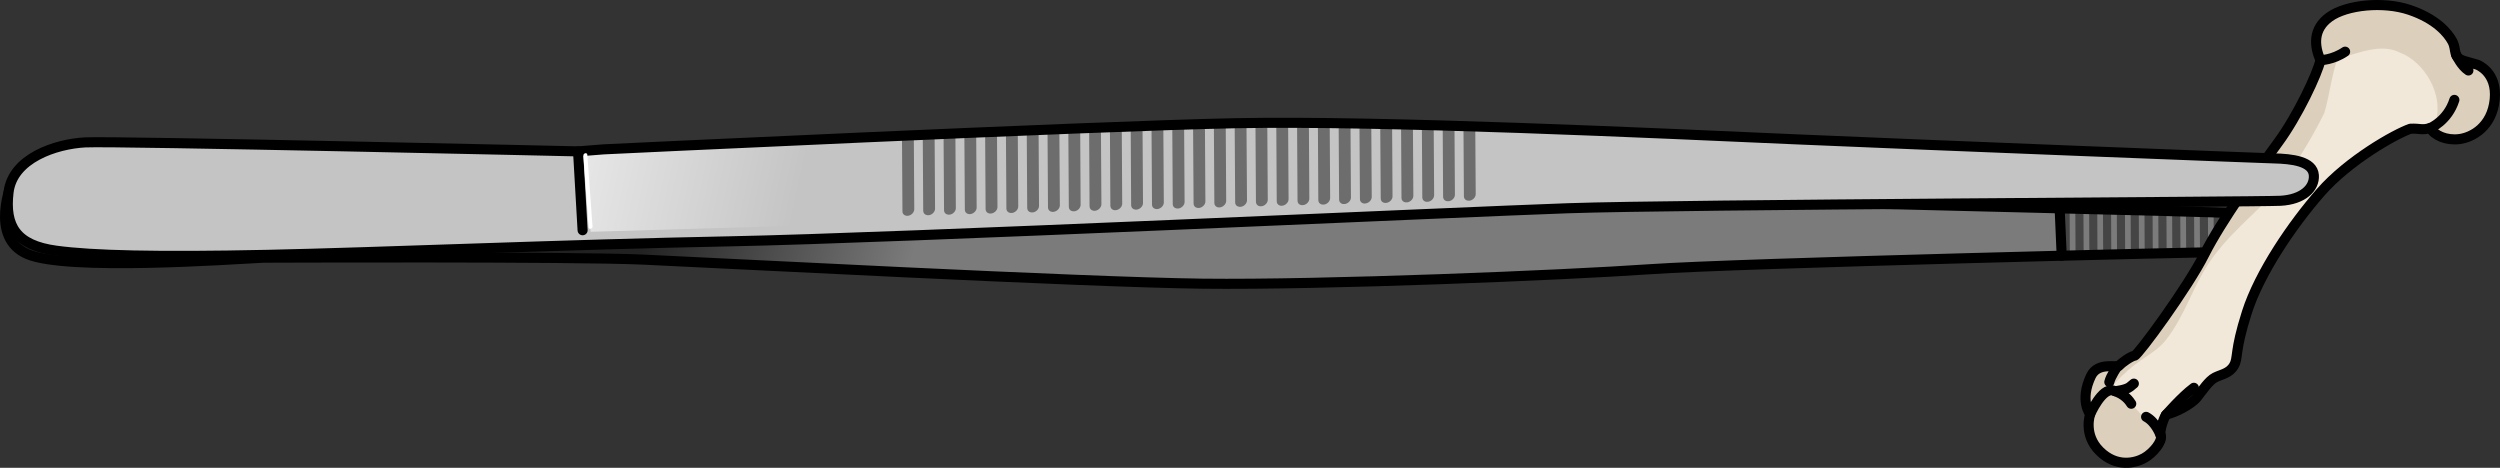 <?xml version="1.0" encoding="utf-8"?>
<!-- Generator: Adobe Illustrator 16.0.0, SVG Export Plug-In . SVG Version: 6.00 Build 0)  -->
<!DOCTYPE svg PUBLIC "-//W3C//DTD SVG 1.1//EN" "http://www.w3.org/Graphics/SVG/1.1/DTD/svg11.dtd">
<svg version="1.1" id="Layer_1" xmlns="http://www.w3.org/2000/svg" xmlns:xlink="http://www.w3.org/1999/xlink" x="0px" y="0px"
	 width="248.039px" height="46.412px" viewBox="0 0 248.039 46.412" enable-background="new 0 0 248.039 46.412"
	 xml:space="preserve">
<rect x="0" y="0" width="248.039" height="46.412" fill="#333333" stroke="none"/>
<g>
	<g>
		
			<linearGradient id="SVGID_1_" gradientUnits="userSpaceOnUse" x1="2872.299" y1="832.48" x2="2897.771" y2="843.851" gradientTransform="matrix(-0.811 -0.407 -0.643 0.911 2956.398 431.839)">
			<stop  offset="0" style="stop-color:#7B7B7B"/>
			<stop  offset="0.978" style="stop-color:#212121"/>
		</linearGradient>
		<path fill="url(#SVGID_1_)" d="M1.223,17.991c0,0-2.386,5.565,1.511,7.227c3.9,1.659,19.978,0.525,23.407,0.349
			c0,0,30.545-0.128,37.633,0.188C70.859,26.07,107.378,28,119.3,28.146c11.922,0.139,35.8-0.834,44.478-1.44
			c8.678-0.601,54.33-1.688,57.915-1.731c3.584-0.037,4.535-0.681,4.456-2.077c-0.08-1.399-2.713-1.603-4.603-1.752
			c-1.883-0.145-34.736-0.87-46.783-1.239c-12.046-0.366-61.521-3.038-61.521-3.038L28.59,18.379L1.223,17.991z"/>
		<g>
			<path fill="#454545" d="M215.509,20.952c0.274,0.009,0.549,0.016,0.806,0.024l0.021,4.115c-0.262,0.002-0.529,0.009-0.808,0.016
				L215.509,20.952z"/>
			<path fill="#454545" d="M216.883,20.992c0.278,0.008,0.548,0.015,0.806,0.021l0.018,4.045c-0.257,0.002-0.528,0.011-0.805,0.016
				L216.883,20.992z"/>
			<path fill="#454545" d="M219.626,21.069c0.3,0.011,0.569,0.021,0.809,0.027l0.018,3.902c-0.243,0.003-0.512,0.011-0.806,0.016
				L219.626,21.069z"/>
			<path fill="#454545" d="M218.252,21.027c0.286,0.009,0.557,0.019,0.809,0.026l0.02,3.972c-0.255,0.005-0.524,0.013-0.808,0.02
				L218.252,21.027z"/>
			<path fill="#454545" d="M221.546,21.145c0.084,0.012,0.175,0.017,0.258,0.022l0.021,3.808c-0.049,0.001-0.086,0.003-0.132-0.001
				c-0.149,0.006-0.382,0.008-0.676,0.015l-0.018-3.871C221.259,21.13,221.45,21.138,221.546,21.145z"/>
			<path fill="#454545" d="M222.37,21.214c0.269,0.024,0.538,0.053,0.807,0.092l0.018,3.606c-0.25,0.02-0.516,0.038-0.808,0.051
				L222.37,21.214z"/>
			<path fill="#454545" d="M225.927,22.32l0.009,1.574c-0.162,0.254-0.419,0.458-0.806,0.625l-0.01-2.77
				C225.465,21.898,225.746,22.084,225.927,22.32z"/>
			<path fill="#454545" d="M223.743,21.387c0.284,0.047,0.554,0.102,0.808,0.173l0.018,3.142c-0.239,0.057-0.508,0.111-0.807,0.15
				L223.743,21.387z"/>
			<path fill="#454545" d="M212.765,20.88c0.274,0.008,0.54,0.014,0.804,0.021l0.019,4.251c-0.261,0.006-0.53,0.011-0.801,0.019
				L212.765,20.88z"/>
			<path fill="#454545" d="M214.137,20.917c0.274,0.009,0.544,0.015,0.807,0.022l0.021,4.18c-0.265,0.006-0.536,0.014-0.808,0.021
				L214.137,20.917z"/>
			<path fill="#454545" d="M204.531,20.672c0.271,0.007,0.54,0.014,0.808,0.022l0.021,4.657c-0.266,0.005-0.536,0.011-0.808,0.02
				L204.531,20.672z"/>
			<path fill="#454545" d="M207.275,20.741c0.271,0.005,0.539,0.013,0.805,0.021l0.02,4.521c-0.263,0.003-0.53,0.013-0.804,0.016
				L207.275,20.741z"/>
			<path fill="#454545" d="M205.903,20.705c0.272,0.008,0.539,0.017,0.805,0.023l0.023,4.588c-0.269,0.005-0.534,0.013-0.803,0.021
				L205.903,20.705z"/>
			<path fill="#454545" d="M211.394,20.845c0.272,0.008,0.539,0.017,0.807,0.02l0.018,4.321c-0.266,0.002-0.531,0.012-0.804,0.016
				L211.394,20.845z"/>
			<path fill="#454545" d="M210.021,20.81c0.272,0.008,0.542,0.013,0.807,0.02l0.021,4.386c-0.267,0.007-0.533,0.011-0.807,0.022
				L210.021,20.81z"/>
			<path fill="#454545" d="M208.647,20.776c0.275,0.008,0.538,0.012,0.806,0.019l0.02,4.455c-0.264,0.004-0.533,0.012-0.805,0.018
				L208.647,20.776z"/>
		</g>
		<path fill="none" stroke="#000000" stroke-linecap="round" stroke-linejoin="round" stroke-miterlimit="10" d="M1.223,17.991
			c0,0-2.386,5.565,1.511,7.227c3.9,1.659,19.978,0.525,23.407,0.349c0,0,30.545-0.128,37.633,0.188
			C70.859,26.07,107.378,28,119.3,28.146c11.922,0.139,35.8-0.834,44.478-1.44c8.678-0.601,54.33-1.688,57.915-1.731
			c3.584-0.037,4.535-0.681,4.456-2.077c-0.08-1.399-2.713-1.603-4.603-1.752c-1.883-0.145-34.736-0.87-46.783-1.239
			c-12.046-0.366-61.521-3.038-61.521-3.038L28.59,18.379L1.223,17.991z"/>
		
			<line fill="none" stroke="#000000" stroke-linecap="round" stroke-linejoin="round" stroke-miterlimit="10" x1="204.553" y1="25.371" x2="204.349" y2="20.669"/>
	</g>
	<g>
		<path fill="#F2E8D9" d="M214.947,41.119c-0.129,0.025-0.752,1.55-0.566,2.104c0.191,0.556-0.755,1.733-1.64,2.224
			c-0.883,0.493-2.743,0.969-4.414-0.681s-0.95-3.673-0.95-3.673s-1.09-1.322,0.078-3.785c0.697-1.46,2.625-0.77,2.824-1.039
			c0.198-0.27,1.161-0.939,1.498-0.975c0.342-0.036,5.281-6.77,6.938-10.074c1.659-3.305,5.383-8.475,7.313-11.091
			c1.931-2.617,3.918-6.843,4.195-8.161c-0.615-1.407-0.767-3.084,0.902-4.285c1.67-1.204,5.338-1.582,7.946-0.7
			c2.609,0.882,3.795,2.278,4.249,3.135c0.455,0.856-0.035,1.58,1.219,1.942c1.254,0.361,1.254,0.361,1.254,0.361
			s1.987,0.723,1.722,3.439c-0.267,2.715-2.224,3.778-3.515,3.939c-1.293,0.162-2.471-0.363-2.883-1.1
			c-0.839,0.254-0.975,0.024-1.967,0.072c-1.52,0.529-6.13,3.126-8.923,6.323c-2.794,3.197-6.05,7.965-7.306,11.906
			c-1.256,3.94-0.824,4.474-1.279,5.27c-0.456,0.794-1.244,0.862-1.873,1.183c-0.625,0.319-1.235,1.262-1.801,1.972
			C217.399,40.138,215.774,40.953,214.947,41.119z"/>
		<path fill="#DCD0BD" d="M230.223,5.969c-0.277,1.318-2.265,5.544-4.195,8.161c-1.93,2.616-5.653,7.786-7.313,11.091
			c-1.656,3.305-6.596,10.038-6.938,10.074c-0.337,0.035-1.3,0.705-1.498,0.975c-0.199,0.27-2.127-0.421-2.824,1.039
			c-1.168,2.463-0.078,3.785-0.078,3.785s-0.721,2.023,0.95,3.673c1.507,1.485,3.162,1.248,4.121,0.825
			c-1.264,0.037-2.423-0.742-3.175-1.9c-1.234-1.904-0.784-4.229,0.717-5.845c0.74-0.796,1.545-1.495,2.438-2.113
			c0.874-0.604,1.784-1.138,2.452-1.985c1.867-2.354,2.665-5.28,4.339-7.744c1.679-2.469,3.931-4.324,5.991-6.418
			c0.887-1.109,1.762-2.226,2.543-3.404c1.057-1.598,2.004-3.252,2.852-4.955c0.07-0.23,0.136-0.463,0.193-0.701
			c0.561-2.316,0.777-4.902,2.206-6.889c0.553-1.273,1.645-2.418,2.974-2.815c0.012-0.004,0.023-0.007,0.039-0.009
			c0.021-0.107,0.05-0.209,0.084-0.311c-1.943-0.037-3.887,0.396-4.977,1.182C229.456,2.885,229.607,4.562,230.223,5.969z"/>
		<path fill="#DCD0BD" d="M210.378,39.383c-0.519-0.275-1.067-0.826-0.909-1.49c0.131-0.563,0.348-1.083,0.625-1.559
			c-0.542,0.051-2.043-0.275-2.639,0.975c-1.168,2.463-0.078,3.785-0.078,3.785s-0.721,2.023,0.95,3.673s3.531,1.174,4.414,0.681
			c0.64-0.355,1.31-1.069,1.562-1.647C213.25,42.152,212.102,40.293,210.378,39.383z"/>
		<path fill="#DCD0BD" d="M230.223,5.969c-0.015,0.066-0.033,0.143-0.057,0.223c1.055-0.156,2.099-0.439,3.095-0.748
			c1.624-0.504,3.368-0.995,4.892-0.203c0.271,0.103,0.543,0.234,0.813,0.408c2.398,1.539,3.701,4.947,2.313,7.282
			c0.511,0.611,1.568,1.015,2.723,0.87c1.291-0.161,3.248-1.225,3.515-3.939c0.266-2.717-1.722-3.439-1.722-3.439s0,0-1.254-0.361
			c-1.254-0.362-0.764-1.086-1.219-1.942c-0.454-0.856-1.64-2.253-4.249-3.135c-2.608-0.882-6.276-0.504-7.946,0.7
			C229.456,2.885,229.607,4.562,230.223,5.969z"/>
		<path fill="none" stroke="#000000" stroke-linecap="round" stroke-linejoin="round" stroke-miterlimit="10" d="M214.947,41.119
			c-0.129,0.025-0.752,1.55-0.566,2.104c0.191,0.556-0.755,1.733-1.64,2.224c-0.883,0.493-2.743,0.969-4.414-0.681
			s-0.95-3.673-0.95-3.673s-1.09-1.322,0.078-3.785c0.697-1.46,2.625-0.77,2.824-1.039c0.198-0.27,1.161-0.939,1.498-0.975
			c0.342-0.036,5.281-6.77,6.938-10.074c1.659-3.305,5.383-8.475,7.313-11.091c1.931-2.617,3.918-6.843,4.195-8.161
			c-0.615-1.407-0.767-3.084,0.902-4.285c1.67-1.204,5.338-1.582,7.946-0.7c2.609,0.882,3.795,2.278,4.249,3.135
			c0.455,0.856-0.035,1.58,1.219,1.942c1.254,0.361,1.254,0.361,1.254,0.361s1.987,0.723,1.722,3.439
			c-0.267,2.715-2.224,3.778-3.515,3.939c-1.293,0.162-2.471-0.363-2.883-1.1c-0.839,0.254-0.975,0.024-1.967,0.072
			c-1.52,0.529-6.13,3.126-8.923,6.323c-2.794,3.197-6.05,7.965-7.306,11.906c-1.256,3.94-0.824,4.474-1.279,5.27
			c-0.456,0.794-1.244,0.862-1.873,1.183c-0.625,0.319-1.235,1.262-1.801,1.972C217.399,40.138,215.774,40.953,214.947,41.119z"/>
		<path fill="none" stroke="#000000" stroke-linecap="round" stroke-linejoin="round" stroke-miterlimit="10" d="M207.377,41.094
			c0,0,1.168-2.693,2.305-2.342c1.139,0.354,1.587,1.02,1.771,1.307"/>
		<path fill="none" stroke="#000000" stroke-linecap="round" stroke-linejoin="round" stroke-miterlimit="10" d="M209.858,38.813
			c0,0,1.074-0.109,1.464-0.43c0.389-0.322,0.389-0.322,0.389-0.322"/>
		<path fill="none" stroke="#000000" stroke-linecap="round" stroke-linejoin="round" stroke-miterlimit="10" d="M210.092,36.334
			c0,0-0.68,0.975-0.816,1.57"/>
		<path fill="none" stroke="#000000" stroke-linecap="round" stroke-linejoin="round" stroke-miterlimit="10" d="M214.381,43.224
			c0,0-0.469-1.351-1.455-1.865"/>
		<path fill="none" stroke="#000000" stroke-linecap="round" stroke-linejoin="round" stroke-miterlimit="10" d="M214.882,41.19
			c0,0,1.589-1.836,2.783-2.716"/>
		<path fill="none" stroke="#000000" stroke-linecap="round" stroke-linejoin="round" stroke-miterlimit="10" d="M241.117,12.701
			c0,0,1.721-0.689,2.395-2.791"/>
		<path fill="none" stroke="#000000" stroke-linecap="round" stroke-linejoin="round" stroke-miterlimit="10" d="M243.691,5.445
			c0.051,0.097,0.523,1.098,1.214,1.548"/>
		<path fill="none" stroke="#000000" stroke-linecap="round" stroke-linejoin="round" stroke-miterlimit="10" d="M230.223,5.969
			c0,0,1.214-0.002,2.449-0.843"/>
	</g>
	<g>
		<path fill="#C4C4C4" d="M229.571,17.398c0.081,1.239-1.065,2.403-3.32,2.523c-2.254,0.115-59.66,0.356-70.684,0.74
			c-11.015,0.38-66.544,2.961-83.088,3.281c-16.545,0.321-34.837,1.109-45.925,1.343C15.46,25.519,9.133,25.354,5.58,24.874
			c-3.969-0.534-5.127-2.421-4.733-5.791c0.394-3.374,4.664-4.802,7.611-4.956c2.945-0.155,48.895,0.892,48.895,0.892l2.555-0.202
			c0,0,48.161-2.302,62.697-2.593c14.535-0.288,42.005,1.004,55.633,1.602c13.629,0.591,45.58,1.842,47.369,1.889
			C227.391,15.759,229.477,15.992,229.571,17.398z"/>
		
			<linearGradient id="SVGID_2_" gradientUnits="userSpaceOnUse" x1="2919.914" y1="850.697" x2="2885.886" y2="833.719" gradientTransform="matrix(-0.811 -0.407 -0.643 0.911 2956.398 431.839)">
			<stop  offset="0" style="stop-color:#FFFFFF"/>
			<stop  offset="1" style="stop-color:#FFFFFF;stop-opacity:0"/>
		</linearGradient>
		<polygon fill="url(#SVGID_2_)" points="87.856,22.138 58.598,22.998 58.044,14.948 87.277,13.564 		"/>
		<g>
			<path fill="#6D6D6D" d="M109.278,20.261c0.002,0.295-0.26,0.582-0.583,0.644c-0.133,0.024-0.253,0.004-0.353-0.042
				c-0.143-0.073-0.238-0.217-0.241-0.389l-0.042-7.656c-0.002-0.041,0.005-0.081,0.012-0.119c0.393-0.014,0.776-0.03,1.158-0.045
				L109.278,20.261z"/>
			<path fill="#6D6D6D" d="M107.214,20.317c0.004,0.295-0.258,0.582-0.581,0.642c-0.133,0.023-0.254,0.005-0.354-0.044
				c-0.142-0.071-0.233-0.213-0.236-0.391l-0.048-7.654c0.004-0.031,0.003-0.06,0.01-0.092c0.394-0.017,0.783-0.031,1.167-0.047
				L107.214,20.317z"/>
			<path fill="#6D6D6D" d="M111.341,20.205c0.003,0.297-0.262,0.584-0.584,0.64c-0.129,0.027-0.254,0.009-0.349-0.041
				c-0.146-0.069-0.238-0.212-0.241-0.386l-0.045-7.656c-0.001-0.049,0.006-0.097,0.018-0.14c0.391-0.018,0.775-0.03,1.156-0.044
				L111.341,20.205z"/>
			<path fill="#6D6D6D" d="M115.42,12.438l0.049,7.653c0,0.296-0.26,0.585-0.585,0.643c-0.132,0.025-0.252,0.008-0.352-0.042
				c-0.142-0.073-0.235-0.213-0.236-0.387l-0.047-7.655c0.001-0.063,0.011-0.124,0.03-0.181c0.389-0.015,0.769-0.028,1.14-0.039
				C115.42,12.433,115.422,12.436,115.42,12.438z"/>
			<path fill="#6D6D6D" d="M105.153,20.369c0.003,0.296-0.26,0.586-0.586,0.643c-0.131,0.028-0.255,0.008-0.352-0.04
				c-0.144-0.073-0.236-0.212-0.239-0.389l-0.045-7.657c0-0.02,0.004-0.044,0.008-0.067c0.393-0.013,0.78-0.03,1.166-0.047
				L105.153,20.369z"/>
			<path fill="#6D6D6D" d="M117.482,12.378l0.048,7.661c0,0.296-0.258,0.582-0.584,0.645c-0.133,0.023-0.253,0.004-0.351-0.046
				c-0.146-0.071-0.24-0.21-0.241-0.386l-0.045-7.657c-0.001-0.069,0.015-0.131,0.037-0.195c0.387-0.013,0.765-0.026,1.136-0.039
				C117.482,12.366,117.483,12.373,117.482,12.378z"/>
			<path fill="#6D6D6D" d="M113.404,20.151c0.001,0.294-0.26,0.581-0.585,0.64c-0.13,0.027-0.249,0.006-0.35-0.043
				c-0.144-0.071-0.238-0.21-0.242-0.385l-0.043-7.66c0.002-0.056,0.011-0.107,0.027-0.159c0.388-0.014,0.771-0.028,1.145-0.042
				L113.404,20.151z"/>
			<path fill="#6D6D6D" d="M92.189,21.347c-0.13,0.022-0.254,0.004-0.351-0.045c-0.145-0.07-0.237-0.21-0.24-0.386l-0.046-7.539
				c0.391-0.016,0.783-0.034,1.176-0.052l0.044,7.377C92.772,20.999,92.515,21.288,92.189,21.347z"/>
			<path fill="#6D6D6D" d="M96.899,20.592c0.003,0.293-0.259,0.584-0.582,0.645c-0.135,0.024-0.252,0.004-0.354-0.043
				c-0.142-0.074-0.236-0.212-0.236-0.39L95.68,13.2c0.391-0.014,0.786-0.034,1.173-0.049L96.899,20.592z"/>
			<path fill="#6D6D6D" d="M145.832,19.907c-0.134,0.022-0.256,0.006-0.354-0.043c-0.144-0.074-0.237-0.21-0.236-0.388l-0.043-6.966
				c0.389,0.011,0.782,0.025,1.171,0.035l0.044,6.714C146.416,19.56,146.155,19.847,145.832,19.907z"/>
			<path fill="#6D6D6D" d="M98.964,20.537c0.001,0.298-0.262,0.585-0.587,0.643c-0.133,0.024-0.252,0.007-0.351-0.042
				c-0.143-0.073-0.237-0.211-0.239-0.387l-0.047-7.638c0.396-0.016,0.787-0.031,1.176-0.048L98.964,20.537z"/>
			<path fill="#6D6D6D" d="M101.026,20.48c0.002,0.295-0.26,0.586-0.584,0.645c-0.135,0.023-0.253,0.006-0.353-0.042
				c-0.145-0.074-0.237-0.215-0.239-0.387l-0.046-7.658c0-0.004,0.002-0.008,0.002-0.011c0.394-0.02,0.783-0.03,1.173-0.045
				L101.026,20.48z"/>
			<path fill="#6D6D6D" d="M103.087,20.428c0.005,0.296-0.259,0.583-0.581,0.643c-0.132,0.023-0.255,0.004-0.354-0.042
				c-0.142-0.074-0.235-0.212-0.237-0.393l-0.046-7.653c0.003-0.013,0.001-0.024,0.005-0.038c0.391-0.019,0.779-0.033,1.17-0.049
				L103.087,20.428z"/>
			<path fill="#6D6D6D" d="M94.834,20.647c0.005,0.295-0.257,0.588-0.582,0.647c-0.131,0.021-0.255,0.003-0.351-0.047
				c-0.146-0.072-0.238-0.212-0.237-0.39l-0.048-7.57c0.393-0.017,0.786-0.032,1.175-0.049L94.834,20.647z"/>
			<path fill="#6D6D6D" d="M134.035,19.595c0.003,0.298-0.258,0.583-0.584,0.644c-0.13,0.022-0.254,0.007-0.352-0.044
				c-0.141-0.073-0.236-0.212-0.239-0.388l-0.045-7.581c0.389,0.008,0.78,0.013,1.175,0.02L134.035,19.595z"/>
			<path fill="#6D6D6D" d="M119.547,12.325l0.047,7.658c0.002,0.293-0.26,0.586-0.581,0.644c-0.135,0.022-0.257,0.005-0.357-0.045
				c-0.141-0.07-0.235-0.212-0.234-0.387l-0.05-7.657c0.001-0.068,0.017-0.14,0.044-0.204c0.386-0.011,0.763-0.022,1.13-0.035
				C119.544,12.31,119.546,12.319,119.547,12.325z"/>
			<path fill="#6D6D6D" d="M136.098,19.541c0.002,0.295-0.26,0.583-0.584,0.641c-0.13,0.026-0.255,0.009-0.353-0.041
				c-0.143-0.071-0.237-0.212-0.235-0.387l-0.046-7.497c0.39,0.007,0.78,0.016,1.173,0.022L136.098,19.541z"/>
			<path fill="#6D6D6D" d="M138.161,19.484c0.004,0.293-0.26,0.583-0.584,0.641c-0.129,0.024-0.252,0.006-0.351-0.04
				c-0.142-0.073-0.236-0.212-0.235-0.388l-0.051-7.398c0.394,0.006,0.784,0.013,1.179,0.023L138.161,19.484z"/>
			<path fill="#6D6D6D" d="M90.665,13.416l0.044,7.342c0.001,0.295-0.259,0.587-0.583,0.645c-0.133,0.025-0.252,0.008-0.351-0.042
				c-0.146-0.074-0.239-0.216-0.238-0.387l-0.047-7.509C89.882,13.447,90.273,13.435,90.665,13.416z"/>
			<path fill="#6D6D6D" d="M144.35,19.316c0.006,0.297-0.258,0.586-0.584,0.645c-0.131,0.022-0.251,0.003-0.351-0.043
				c-0.143-0.074-0.235-0.214-0.236-0.389l-0.042-7.078c0.389,0.008,0.781,0.021,1.17,0.035L144.35,19.316z"/>
			<path fill="#6D6D6D" d="M142.289,19.372c-0.002,0.296-0.261,0.588-0.584,0.644c-0.134,0.025-0.254,0.009-0.354-0.042
				c-0.143-0.072-0.235-0.214-0.236-0.39l-0.045-7.189c0.392,0.009,0.784,0.021,1.174,0.031L142.289,19.372z"/>
			<path fill="#6D6D6D" d="M140.227,19.43c0.001,0.297-0.26,0.582-0.586,0.645c-0.131,0.022-0.254,0.003-0.352-0.048
				c-0.145-0.068-0.237-0.206-0.24-0.383l-0.041-7.3c0.391,0.009,0.784,0.017,1.175,0.027L140.227,19.43z"/>
			<path fill="#6D6D6D" d="M125.783,19.818c0.001,0.297-0.26,0.582-0.583,0.641c-0.131,0.023-0.255,0.008-0.354-0.043
				c-0.142-0.073-0.234-0.212-0.237-0.387l-0.047-7.656c0.001-0.063,0.015-0.119,0.032-0.176c0.375-0.005,0.756-0.007,1.14-0.009
				L125.783,19.818z"/>
			<path fill="#6D6D6D" d="M123.671,12.207c0.001,0.002-0.001,0.006-0.001,0.008l0.052,7.658c0,0.296-0.262,0.584-0.584,0.641
				c-0.133,0.023-0.254,0.006-0.353-0.044c-0.144-0.069-0.237-0.211-0.238-0.382L122.5,12.43c0.001-0.069,0.016-0.138,0.038-0.203
				c0.024-0.002,0.047-0.002,0.066-0.003C122.954,12.219,123.311,12.213,123.671,12.207z"/>
			<path fill="#6D6D6D" d="M121.611,12.269l0.047,7.659c0,0.297-0.263,0.582-0.586,0.645c-0.13,0.022-0.252,0.009-0.351-0.045
				c-0.143-0.073-0.238-0.211-0.238-0.388l-0.047-7.658c0.002-0.066,0.019-0.139,0.042-0.204c0.393-0.014,0.769-0.021,1.129-0.032
				C121.606,12.253,121.608,12.264,121.611,12.269z"/>
			<path fill="#6D6D6D" d="M131.972,19.648c-0.001,0.301-0.258,0.586-0.583,0.646c-0.133,0.021-0.255,0.004-0.354-0.045
				c-0.142-0.07-0.234-0.211-0.238-0.388l-0.042-7.656c0.001-0.002,0.001-0.006,0.001-0.006c0.388,0.003,0.776,0.006,1.171,0.016
				L131.972,19.648z"/>
			<path fill="#6D6D6D" d="M129.905,19.703c0.005,0.299-0.256,0.588-0.58,0.645c-0.13,0.024-0.254,0.007-0.353-0.042
				c-0.144-0.072-0.234-0.21-0.237-0.388l-0.045-7.653c-0.002-0.028,0.003-0.053,0.008-0.079c0.383,0.002,0.774,0.006,1.165,0.009
				L129.905,19.703z"/>
			<path fill="#6D6D6D" d="M127.847,19.76c0,0.297-0.261,0.584-0.584,0.643c-0.133,0.027-0.255,0.009-0.351-0.04
				c-0.145-0.071-0.24-0.21-0.24-0.388l-0.044-7.66c-0.001-0.042,0.007-0.087,0.017-0.13c0.381-0.001,0.766,0,1.157-0.001
				L127.847,19.76z"/>
		</g>
		<path fill="none" stroke="#000000" stroke-linecap="round" stroke-linejoin="round" stroke-miterlimit="10" d="M229.571,17.398
			c0.081,1.239-1.065,2.403-3.32,2.523c-2.254,0.115-59.66,0.356-70.684,0.74c-11.015,0.38-66.544,2.961-83.088,3.281
			c-16.545,0.321-34.837,1.109-45.925,1.343C15.46,25.519,9.133,25.354,5.58,24.874c-3.969-0.534-5.127-2.421-4.733-5.791
			c0.394-3.374,4.664-4.802,7.611-4.956c2.945-0.155,48.895,0.892,48.895,0.892l2.555-0.202c0,0,48.161-2.302,62.697-2.593
			c14.535-0.288,42.005,1.004,55.633,1.602c13.629,0.591,45.58,1.842,47.369,1.889C227.391,15.759,229.477,15.992,229.571,17.398z"
			/>
		
			<line fill="none" stroke="#000000" stroke-linecap="round" stroke-linejoin="round" stroke-miterlimit="10" x1="57.353" y1="15.019" x2="57.803" y2="22.843"/>
		<path fill="#FFFFFF" d="M58.475,22.686c0.038,0.02,0.083,0.025,0.13,0.014c0.108-0.027,0.19-0.127,0.183-0.223l-0.518-7.141
			c-0.008-0.095-0.099-0.158-0.209-0.132c-0.105,0.027-0.188,0.128-0.183,0.223l0.517,7.143
			C58.399,22.624,58.429,22.664,58.475,22.686z"/>
	</g>
</g>
</svg>
